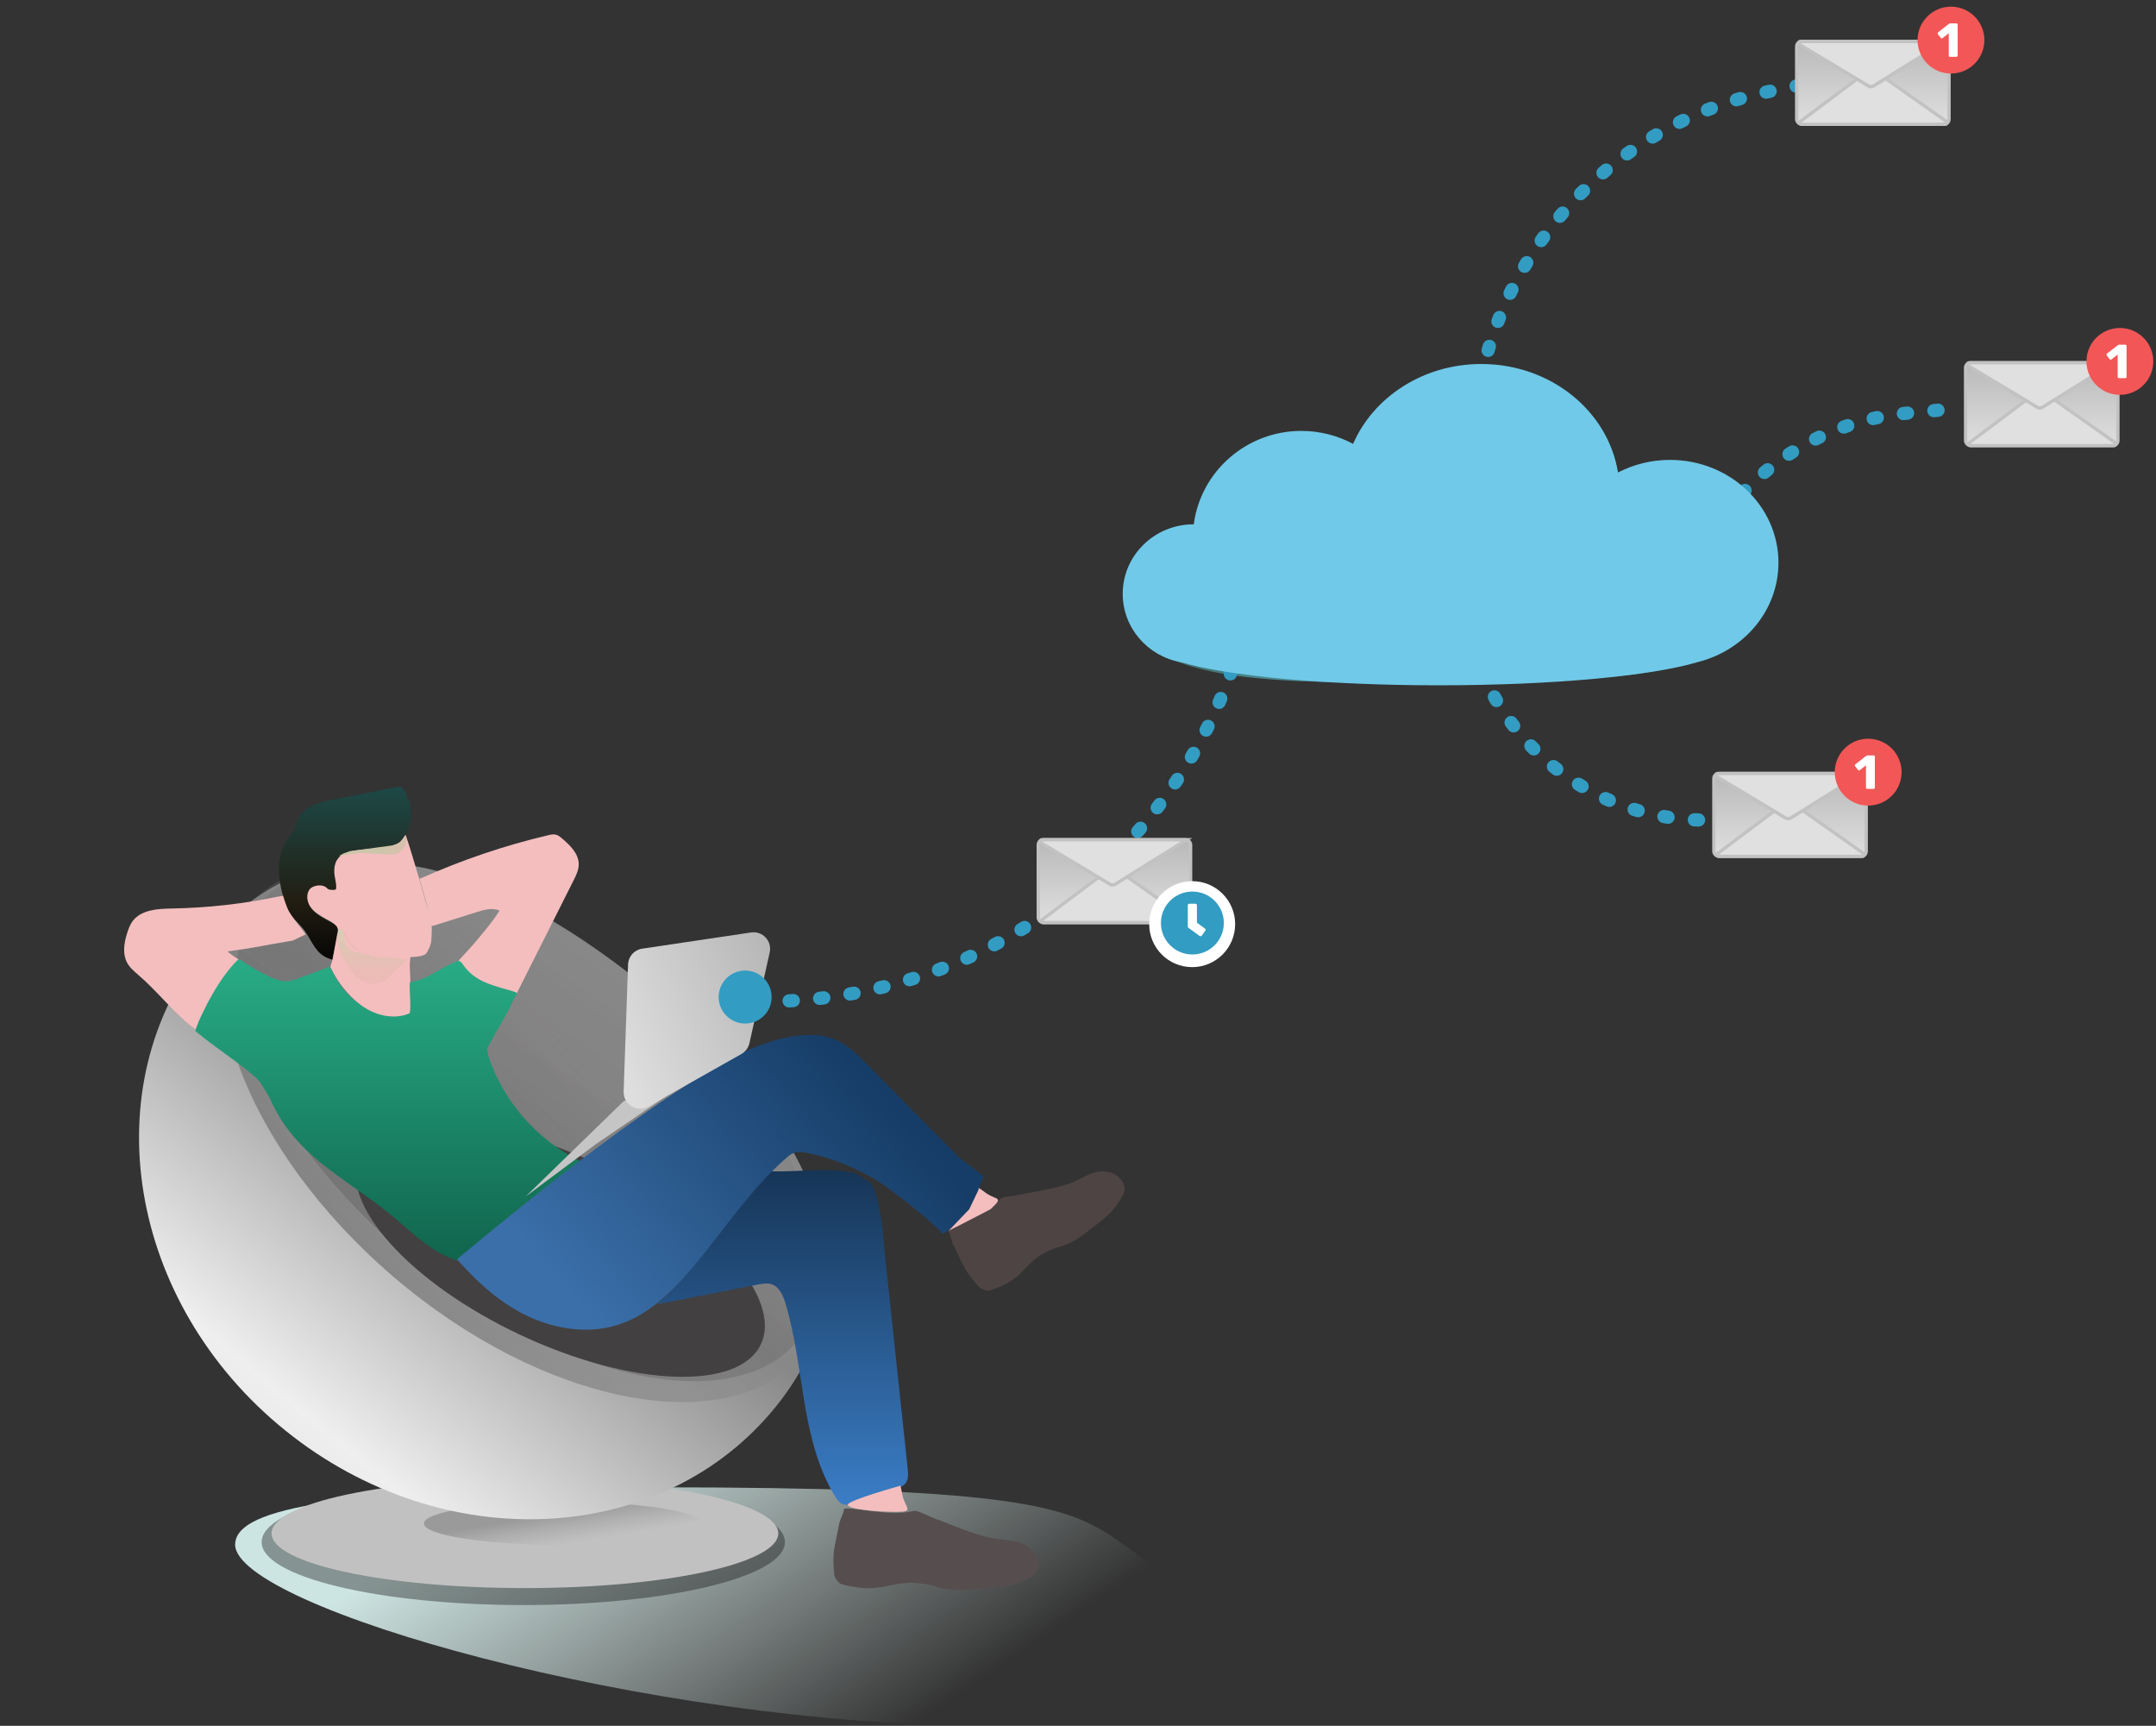 <svg fill="none" height="521" viewBox="0 0 651 521" width="651" xmlns="http://www.w3.org/2000/svg" xmlns:xlink="http://www.w3.org/1999/xlink"><rect x="0" y="0" width="651" height="521" fill="#333333" stroke="none"/><linearGradient id="a" gradientUnits="userSpaceOnUse" x1="182.519" x2="254.559" y1="428.528" y2="535.149"><stop offset="0" stop-color="#cde5e2"/><stop offset="1" stop-color="#ddecea" stop-opacity="0"/></linearGradient><linearGradient id="b" gradientUnits="userSpaceOnUse" x1="168.19" x2="169.811" y1="456.845" y2="466.456"><stop offset="0" stop-color="#9a9a9a"/><stop offset="1" stop-color="#a6a5a5" stop-opacity="0"/></linearGradient><linearGradient id="c" gradientUnits="userSpaceOnUse" x1="48.298" x2="174.448" y1="504.985" y2="352.884"><stop offset="0" stop-color="#c4c4c4"/><stop offset=".445" stop-color="#efefef"/><stop offset=".97" stop-color="#888"/></linearGradient><linearGradient id="d" gradientUnits="userSpaceOnUse" x1="116.779" x2="186.855" y1="396.135" y2="331.304"><stop offset="0" stop-color="#373636"/><stop offset="1" stop-color="#9e9b9b" stop-opacity=".32"/></linearGradient><linearGradient id="e" gradientUnits="userSpaceOnUse" x1="121.165" x2="230.769" y1="353.887" y2="345.883"><stop offset="0"/><stop offset="1" stop-color="#837f7f" stop-opacity=".73"/></linearGradient><linearGradient id="f" gradientUnits="userSpaceOnUse" x1="236.369" x2="236.369" y1="353.238" y2="454.27"><stop offset="0" stop-color="#163556"/><stop offset="1" stop-color="#3b7dc6"/></linearGradient><linearGradient id="g" gradientUnits="userSpaceOnUse" x1="104.169" x2="104.169" y1="237.545" y2="289.739"><stop offset="0" stop-color="#1d4947"/><stop offset=".67" stop-color="#221d11"/><stop offset="1" stop-color="#060606"/></linearGradient><linearGradient id="h"><stop offset="0" stop-color="#f4bebe"/><stop offset="1" stop-color="#f4bebe"/></linearGradient><linearGradient id="i" gradientUnits="userSpaceOnUse" x1="129.534" x2="150.776" xlink:href="#h" y1="269.539" y2="272.948"/><linearGradient id="j" gradientUnits="userSpaceOnUse" x1="117.19" x2="117.19" y1="289.525" y2="381.268"><stop offset="0" stop-color="#28ac86"/><stop offset="1" stop-color="#10644c"/></linearGradient><linearGradient id="k" gradientUnits="userSpaceOnUse" x1="84.688" x2="57.153" xlink:href="#h" y1="277.406" y2="283.962"/><linearGradient id="l" gradientUnits="userSpaceOnUse" x1="275.921" x2="177.087" y1="309.346" y2="396.298"><stop offset=".165" stop-color="#163d67"/><stop offset="1" stop-color="#3b6fa9"/></linearGradient><linearGradient id="m" gradientUnits="userSpaceOnUse" x1="112.917" x2="112.917" y1="280.677" y2="299.424"><stop offset="0" stop-color="#d7d1b5"/><stop offset="1" stop-color="#e0aea5" stop-opacity=".13"/></linearGradient><linearGradient id="n" gradientUnits="userSpaceOnUse" x1="114.932" x2="129.186" y1="256.398" y2="269.567"><stop offset="0" stop-color="#ccc6ab"/><stop offset="1" stop-color="#e0aea5" stop-opacity=".13"/></linearGradient><linearGradient id="o" gradientUnits="userSpaceOnUse" x1="187.801" x2="242.652" y1="322.281" y2="299.559"><stop offset="0" stop-color="#dedede"/><stop offset="1" stop-color="#b4b4b4"/></linearGradient><linearGradient id="p" gradientUnits="userSpaceOnUse" x1="442.588" x2="442.209" y1="210.828" y2="185.947"><stop offset="0" stop-color="#61b3d0"/><stop offset="1" stop-color="#318e62" stop-opacity="0"/></linearGradient><linearGradient id="q"><stop offset="0" stop-color="#b8b8b8"/><stop offset="1" stop-color="#e0e0e0"/></linearGradient><linearGradient id="r" gradientUnits="userSpaceOnUse" x1="565.5" x2="565.5" xlink:href="#q" y1="12.014" y2="38.014"/><linearGradient id="s" gradientUnits="userSpaceOnUse" x1="616.5" x2="616.5" xlink:href="#q" y1="109.014" y2="135.014"/><linearGradient id="t" gradientUnits="userSpaceOnUse" x1="540.5" x2="540.5" xlink:href="#q" y1="233.014" y2="259.014"/><linearGradient id="u" gradientUnits="userSpaceOnUse" x1="336.5" x2="336.5" xlink:href="#q" y1="253.014" y2="279.014"/><path d="m71 466.304c0 18.696 123.999 54.696 227.871 54.696 103.873 0 60.311-42.005 36.162-57.625-14.411-9.321-33.569-14.375-137.442-14.375-103.873 0-126.591 7.747-126.591 17.304z" fill="url(#a)"/><ellipse cx="158" cy="465.549" fill="#111" fill-opacity=".38" rx="79" ry="19"/><ellipse cx="158.5" cy="462.924" fill="#c2c1c1" rx="76.5" ry="16.5"/><ellipse cx="170" cy="459.924" fill="url(#b)" rx="42" ry="6.5"/><path d="m194.283 297.275c47.611 38.376 74.262 84.843 40.061 127.276-34.202 42.432-100.524 45.721-148.136 7.345-47.611-38.376-58.482-103.884-24.281-146.317 34.201-42.432 84.744-26.68 132.356 11.696z" fill="url(#c)"/><path d="m194.092 297.126c46.258 37.286 67.753 87.367 48.011 111.861-19.743 24.494-72.786 17.271-119.044-20.014-46.258-37.285-68.214-90.513-48.472-115.007s73.247-14.125 119.505 23.16z" fill="url(#d)" fill-opacity=".46"/><ellipse cx="159.35" cy="338.814" fill="url(#e)" fill-opacity=".13" rx="54.255" ry="104.512" transform="matrix(.628 -.779 .779 .628 -204.443 250.257)"/><ellipse cx="169.241" cy="377.458" fill="#424040" rx="28.348" ry="66.945" transform="matrix(.425 -.905 .905 .425 -244.356 370.084)"/><path d="m273.399 447.819c-.419.525-.996.892-1.626 1.154-.367.157-.786.315-1.154.42-4.091 1.416-8.182 2.832-12.273 4.248-.891.315-1.835.629-2.727.629-.472 0-.892-.052-1.311-.262-.944-.419-1.626-1.364-2.151-2.255-10.489-17.203-9.178-38.865-14.948-58.166-.734-2.465-1.888-5.192-4.353-5.927-1.206-.367-2.57-.105-3.829.105-10.122 1.993-20.192 3.934-30.315 5.927l-.157-.157c3.147-2.623 6.031-5.665 8.654-8.812 8.706-10.332 15.367-21.346 24.703-30.997l.997-.105c8.287.21 17.046-1.259 25.123.472 1.73.944 3.409 1.941 5.035 3.042 3.042 5.927 3.304 13.532 3.986 20.193 2.36 22.028 4.668 44.057 7.028 66.085.157 1.574.262 3.252-.682 4.406z" fill="url(#f)"/><path d="m130.213 284.224c-.053.839-.997 3.042-1.574 3.671-.786.944-4.195 1.049-5.401 1.049-3.724-.157-6.242-.367-9.965-.524-1.889-.053-4.512-1.199-6.085-2.248-1.993-1.364-2.78-3.881-4.406-5.665-.052-.105-.524.308-.786-.217-.751-1.502-2.308-2.195-3.882-3.087-1.678-.944-3.357-1.993-4.458-3.514-1.101-1.573-1.469-3.776-.42-5.35 1.049-1.573 4.615-1.888 5.612-.262l1.312.262c.314-2.675.681-5.35.996-8.024.053-.63.157-1.364.577-1.836.367-.42.892-.682 1.416-.839 5.507-2.046 11.906-1.836 16.994-4.511l2.36-1.049c1.364 3.986 2.885 9.231 4.091 13.27.734 2.412 1.416 4.877 2.045 7.29.63 2.308 1.207 2.93 1.574 5.29.315 1.626.105 4.616 0 6.294z" fill="#f4bebe"/><path d="m122.608 252.028-.209-.105c-.315.682-1.312 2.151-2.046 2.57-5.087 2.675-11.067 1.102-16.574 3.147-.524.21-1.101.787-1.468 1.206-.42.525-.787 1.049-.997 1.679-1.101 3.252.472 5.297.158 7.815-.053.472-1.574.314-2.046.209-.262-.052-.472-.209-.629-.367-1.206-1.416-4.353-1.049-5.402.42-1.049 1.573-.682 3.829.42 5.35 1.101 1.573 2.78 2.57 4.458 3.514 1.573.891 2.204.989 3.463 2.3l.262 1.049c-.577 2.832-.998 6.092-1.574 8.924-.42-.105-.84-.262-1.259-.42-3.671-1.416-4.668-4.51-6.871-7.92-1.469-2.255-4.563-4.563-5.507-7.028-.472-1.154-.892-2.36-1.259-3.619-1.783-6.189-2.151-13.007 1.678-17.99.629-.786 1.311-1.521 1.731-2.412.42-.839.524-1.836.892-2.728 1.521-3.986 6.346-5.349 10.542-6.189 6.399-1.258 12.85-2.517 19.249-3.776.524-.105 1.101-.21 1.573.053.367.209.63.576.892.944 2.517 3.881 2.675 9.178.524 13.374z" fill="url(#g)"/><path d="m123.919 306.155c-1.836 1.417-4.353 1.836-6.661 1.469s-4.458-1.469-6.399-2.78c-4.825-3.199-8.706-7.762-11.119-12.955l.682-2.36c.577-2.832 1.101-5.717 1.678-8.549l.158-1.154c.105.105.577.63.629.734 1.574 1.784 2.413 4.354 4.406 5.665 1.573 1.049 3.566 1.154 5.455 1.206 3.723.158 7.447.262 11.171.42l-.052 1.783c-.367 2.413.157 4.766 0 7.178 0 3.147 0 6.294.052 9.343z" fill="#f4bebe"/><path d="m174.744 260.735c.052 1.835-.787 3.566-1.626 5.192-5.717 11.329-11.381 22.658-17.098 33.987l-1.102.052c-.052-.157-.105-.314-.209-.472-.263-.314-.682-.419-1.049-.524-2.78-.787-5.56-1.521-8.13-2.78s-5.821-3.626-7.08-6.196c0 0 4.195-4.459 5.454-6.032 2.518-3.094 4.825-5.657 6.923-9.066-2.15-.944-4.668-.263-6.923.472-4.353 1.363-8.654 2.727-13.007 4.091l-.63.052c-.367-2.36-.944-4.668-1.573-6.976-.629-2.465-1.311-4.877-2.046-7.29l.577-.157c12.326-5.507 25.176-9.861 38.34-12.955.787-.21 1.679-.367 2.466-.105.629.21 1.153.629 1.626 1.049 2.412 2.045 4.982 4.511 5.087 7.658z" fill="url(#i)"/><path d="m141.384 380.424c.053.105.158.157.21.262.21.262 0 .63-.367.577l-1.731-.315s0 0-.052 0c-8.707-2.097-15.105-9.126-22.081-14.738-13.794-11.066-28.374-17.472-35.822-34.518 0 0-2.623-4.878-4.196-6.294-5.455-4.826-12.797-9.441-18.357-14.161 0 0 1.205-3.455 1.31-3.927 1.626-6.451 6.346-11.591 10.542-16.731l.839-.944c.105-.105.315-.157.472-.052.157.104.315.157.524.262 2.727 1.731 5.402 3.461 8.339 4.825 2.046.944 4.301 1.836 6.504 1.469.682-.105 1.364-.367 2.046-.577 2.727-.997 5.402-1.993 8.13-2.99l1.573-.629c.157-.053.367 0 .472.157 2.413 5.088 5.141 8.699 9.861 11.794 7.91 5.185 14.213 2.053 14.161 1.895.525-2.944-.21-6.144 0-9.238 5.77-.989 7.606-3.626 14.686-6.556 0 0 .786.374 1.101.846 1.468 2.256 3.566 4.091 5.979 5.298 2.57 1.258 5.35 1.993 8.129 2.779 3.619.997 2.361.682 1.364 2.938-2.15 4.93-5.402 9.65-7.867 14.58 0 .84.105 1.731.367 2.57 4.511 13.48 14.581 25.018 27.326 31.365.052 0 .105.052.105.105l.367.419c.105.158.105.367-.053.525-11.906 9.545-23.602 19.511-33.829 28.427-.158.21-.158.42-.053.577z" fill="url(#j)"/><path d="m69.53 287.116-.839.158c1.049.839 2.15 1.678 3.304 2.307l-1.049 1.049c-6.976 7.396-11.958 20.081-11.958 20.081l-2.098-1.574c-5.717-4.93-9.494-9.958-15.211-14.888-1.259-1.101-2.57-2.203-3.357-3.724-1.311-2.57-.892-5.664-.052-8.444.42-1.416.944-2.885 1.836-4.091 2.675-3.409 7.658-3.671 11.958-3.724 10.595-.21 21.137-1.363 31.522-3.514l1.888-.314c.367 1.258.787 2.465 1.259 3.618.944 2.466 4.092 5.77 5.56 8.025l-3.934 1.881c-9.703 1.573-9.441 1.836-18.83 3.154z" fill="url(#k)"/><path d="m297 355.081c-.211.63-.317.686-.527 1.316-2.055 5.729-3.539 9.751-8.438 13.693-.58.42-2.861 2.369-3.428 2.369-3.688-4.099-14.06-12.292-18.748-15.34-1.686-1.104-3.477-2.102-5.268-3.048-5.269-2.733-10.958-4.783-16.806-5.992-1.212-.262-2.476-.473-3.688-.157-1.106.315-2.054 1.051-2.897 1.839-1.212 1.051-2.371 2.155-3.53 3.311-9.799 9.67-17.279 21.338-26.393 31.691-2.793 3.153-5.795 6.202-9.114 8.829-3.53 2.786-7.428 5.098-11.748 6.412-8.851 2.785-18.808 1.261-27.184-2.733-7.85-3.731-14.382-9.512-20.125-15.872-.368-.42-.737-.84-1.106-1.261 10.905-9.092 23.391-19.235 36.087-28.958 11.485-8.776 23.127-17.185 33.98-24.123 9.43-6.043 19.281-11.982 30.397-14.032 4.636-.841 9.588-.998 13.856.841 3.687 1.577 6.585 4.52 9.377 7.305 9.219 9.355 18.439 18.762 27.711 28.117z" fill="url(#l)"/><path d="m254.923 455.437c3.326-.474 13.706 2.48 20.934.707 1.319-.323 4.007 1.583 8.399 2.998 0 0 10.724 4.604 16.161 5.351 2.487.341 5.036.404 7.42 1.163 2.385.758 4.655 2.409 5.449 4.931.328 1.094.35 2.319-.076 3.421-.348.899-1.125 1.75-1.959 2.169-5.573 2.847-9.422 3.112-14.413 3.404s-9.533.915-14.229-.621c-2.304-.752-4.165-.885-6.616-1.077-4.237-.343-8.5 1.387-12.76 1.573-3.045.141-6.062-.432-9.011-1.153-1.112-.269-2.26-2.125-2.323-2.894-.159-1.87-.325-3.765-.226-5.648.17-2.948 1.009-5.829 1.522-8.759.514-2.929 1.164-2.937 1.728-5.565z" fill="#564e4e"/><path d="m286.328 371.569c2.15-1.972 11.397-4.701 15.643-9.561.774-.887 3.823-.712 7.831-1.739 0 0 10.445-1.62 14.83-3.667 2.006-.938 3.897-2.12 6.067-2.685 2.171-.565 4.77-.385 6.792 1.181.866.687 1.584 1.623 1.905 2.681.262.862.184 1.895-.182 2.622-2.426 4.891-5.076 6.955-8.541 9.59-3.466 2.636-6.414 5.311-10.712 6.391-2.109.531-3.54 1.327-5.434 2.362-3.281 1.781-5.392 5.176-8.386 7.377-2.136 1.579-4.66 2.593-7.22 3.46-.963.329-2.862-.552-3.349-1.115-1.188-1.369-2.394-2.754-3.401-4.257-1.566-2.36-2.606-4.992-3.911-7.504-1.305-2.513-.836-2.833-1.932-5.136z" fill="#4e4444"/><path d="m272.42 451.043c.73 4.243 4.026 5.381-1.85 5.381-5.875 0-14.57-.807-14.57-2.152s15.686-5.693 15.686-5.693.125-1.082.734 2.464z" fill="#f4bebe"/><path d="m297.419 359.943c3.393 2.589 5.989 1.102 1.673 5.099-6.127 3.244-12.615 6.488-12.615 6.488l6.191-6.488 2.884-6.031s-.969-1.232 1.867.932z" fill="#f4bebe"/><path d="m102.31 280.424c.781.151 1.378.786 1.48 1.576l.227 1.76c.233 1.798 1.568 3.258 3.339 3.65l6.215 1.374 9.429.76-6.81 6.586c-3.538 1.854-7.908.651-9.998-2.754l-1.263-2.059-.528-.714c-2.157-2.922-2.922-6.644-2.091-10.179z" fill="url(#m)"/><path d="m102.26 258.377 3.409-1.425 12.567-1.704c1.818-.247 3.396-1.376 4.217-3.017 1.002 2.936-1.289 5.952-4.386 5.775l-8.285-.475c-.643-.037-1.287-.011-1.925.077z" fill="url(#n)"/><path d="m187.931 332.798c.399-.388.897-.657 1.44-.778l15.127-3.367-24.572 16.747-21.192 15.802z" fill="#c5c5c5"/><path d="m189.639 291.167c.083-2.41 1.875-4.417 4.26-4.772l32.896-4.898c3.471-.517 6.381 2.611 5.615 6.036l-6.126 27.401c-.309 1.382-1.19 2.568-2.423 3.264l-28.099 15.848c-3.4 1.918-7.588-.627-7.453-4.528z" fill="url(#o)"/><path d="m529.513 186.798c-10.918 18.59-47.993 18.525-86.479 18.938-38.487.413-80.754 1.947-96.059-10.713-27.67-22.889 51.086-11.536 89.573-11.949 38.486-.413 105.329-17.33 92.965 3.724z" fill="url(#p)"/><g stroke="#339cc2" stroke-dasharray="1.25 8" stroke-linecap="round" stroke-linejoin="round" stroke-width="4"><path d="m238.278 302.143c63.595-3.212 118.193-46.313 136.079-107.425l1.599-5.461"/><path d="m543.553 25.749-8.309 1.631c-42.841 8.409-76.894 40.941-87.25 83.353"/><path d="m585.185 123.844-9.657.911c-24.007 2.264-45.616 15.51-58.528 35.876"/></g><rect fill="url(#r)" height="25" rx="1.5" stroke="#c2c2c2" width="46" x="542.5" y="12.514"/><path d="m564.136 21.287c.52-.39 1.233-.401 1.765-.025l21.737 15.344c.398.281.199.908-.289.908h-43.349c-.481 0-.684-.612-.3-.9z" fill="#e0e0e0" stroke="#c2c2c2"/><path d="m564.158 25.954c.483.29 1.088.285 1.566-.013l21.53-13.428h-43.65c-.507 0-.692.667-.258.928z" fill="#e0e0e0" stroke="#c2c2c2"/><circle cx="589.092" cy="12.106" fill="#f35656" r="10.092"/><path d="m588.784 17.153c-.095 0-.181-.034-.257-.101-.067-.077-.1-.163-.1-.26v-6.747l-1.914 1.485c-.076.048-.147.072-.214.072-.114 0-.214-.058-.3-.173l-.885-1.153c-.038-.067-.057-.139-.057-.216 0-.135.052-.24.157-.317l3.313-2.581c.095-.067.205-.101.328-.101h1.886c.104 0 .19.034.257.101.076.067.114.154.114.26v9.371c0 .106-.038.192-.114.26-.067.067-.153.101-.257.101z" fill="#fff"/><rect fill="url(#s)" height="25" rx="1.5" stroke="#c2c2c2" width="46" x="593.5" y="109.514"/><path d="m615.136 118.287c.52-.39 1.233-.401 1.765-.026l21.737 15.344c.398.282.199.909-.289.909h-43.349c-.481 0-.684-.612-.3-.9z" fill="#e0e0e0" stroke="#c2c2c2"/><path d="m615.158 122.954c.483.291 1.088.286 1.566-.013l21.53-13.427h-43.65c-.507 0-.692.667-.258.928z" fill="#e0e0e0" stroke="#c2c2c2"/><circle cx="640.092" cy="109.106" fill="#f35656" r="10.092"/><path d="m639.784 114.153c-.095 0-.181-.034-.257-.101-.067-.077-.1-.164-.1-.26v-6.747l-1.914 1.485c-.076.048-.147.072-.214.072-.114 0-.214-.058-.3-.173l-.885-1.153c-.038-.068-.057-.14-.057-.217 0-.134.052-.24.157-.317l3.313-2.581c.095-.067.205-.1.328-.1h1.886c.104 0 .19.033.257.1.076.068.114.154.114.26v9.371c0 .106-.038.192-.114.26-.067.067-.153.101-.257.101z" fill="#fff"/><rect fill="url(#t)" height="25" rx="1.5" stroke="#c2c2c2" width="46" x="517.5" y="233.514"/><path d="m539.136 242.287c.52-.39 1.233-.401 1.765-.026l21.737 15.344c.398.282.199.909-.289.909h-43.349c-.481 0-.684-.612-.3-.9z" fill="#e0e0e0" stroke="#c2c2c2"/><path d="m539.158 246.954c.483.291 1.088.286 1.566-.013l21.53-13.427h-43.65c-.507 0-.692.667-.258.928z" fill="#e0e0e0" stroke="#c2c2c2"/><circle cx="564.092" cy="233.106" fill="#f35656" r="10.092"/><path d="m563.784 238.153c-.095 0-.181-.034-.257-.101-.067-.077-.1-.164-.1-.26v-6.747l-1.914 1.485c-.076.048-.147.072-.214.072-.114 0-.214-.058-.3-.173l-.885-1.153c-.038-.068-.057-.14-.057-.217 0-.134.052-.24.157-.317l3.313-2.581c.095-.067.205-.1.328-.1h1.886c.104 0 .19.033.257.1.076.068.114.154.114.26v9.371c0 .106-.038.192-.114.26-.067.067-.153.101-.257.101z" fill="#fff"/><rect fill="url(#u)" height="25" rx="1.5" stroke="#c2c2c2" width="46" x="313.5" y="253.514"/><path d="m335.136 262.287c.52-.39 1.233-.401 1.765-.026l21.737 15.344c.398.282.199.909-.289.909h-43.349c-.481 0-.684-.612-.3-.9z" fill="#e0e0e0" stroke="#c2c2c2"/><path d="m335.158 266.954c.483.291 1.088.286 1.566-.013l21.53-13.427h-43.65c-.507 0-.692.667-.258.928z" fill="#e0e0e0" stroke="#c2c2c2"/><circle cx="359.975" cy="278.989" fill="#fff" r="12.976"/><path d="m360.035 269.148c-5.248 0-9.5 4.252-9.5 9.5s4.252 9.5 9.5 9.5 9.5-4.252 9.5-9.5-4.252-9.5-9.5-9.5zm2.187 13.412-3.378-2.456c-.119-.088-.188-.226-.188-.371v-6.447c0-.253.207-.46.46-.46h1.839c.252 0 .459.207.459.46v5.274l2.433 1.77c.207.149.249.437.099.644l-1.08 1.486c-.149.203-.437.249-.644.1z" fill="#339cc2"/><path d="m441.722 175.013.297 4.439c2.576 38.43 34.567 68.245 73.083 68.114" stroke="#339cc2" stroke-dasharray="1.25 8" stroke-linecap="round" stroke-linejoin="round" stroke-width="4"/><circle cx="225" cy="301" fill="#339cc2" r="8"/><path d="m537 169.878c0 14.374-10.341 26.489-24.368 29.995-13.769 4.145-43.581 7.014-78.117 7.014-34.537 0-64.349-2.869-78.117-7.014-9.909-1.826-17.398-10.375-17.398-20.605 0-11.593 9.592-20.983 21.402-20.983h.057c2.074-15.91 15.842-28.198 32.491-28.198 5.646 0 10.946 1.42 15.612 3.912 6.164-14.143 21.171-24.112 38.713-24.112 20.941 0 38.281 14.2 41.276 32.748 4.667-2.405 9.995-3.796 15.699-3.796 18.089 0 32.75 13.911 32.75 31.039z" fill="#70c9e8"/></svg>